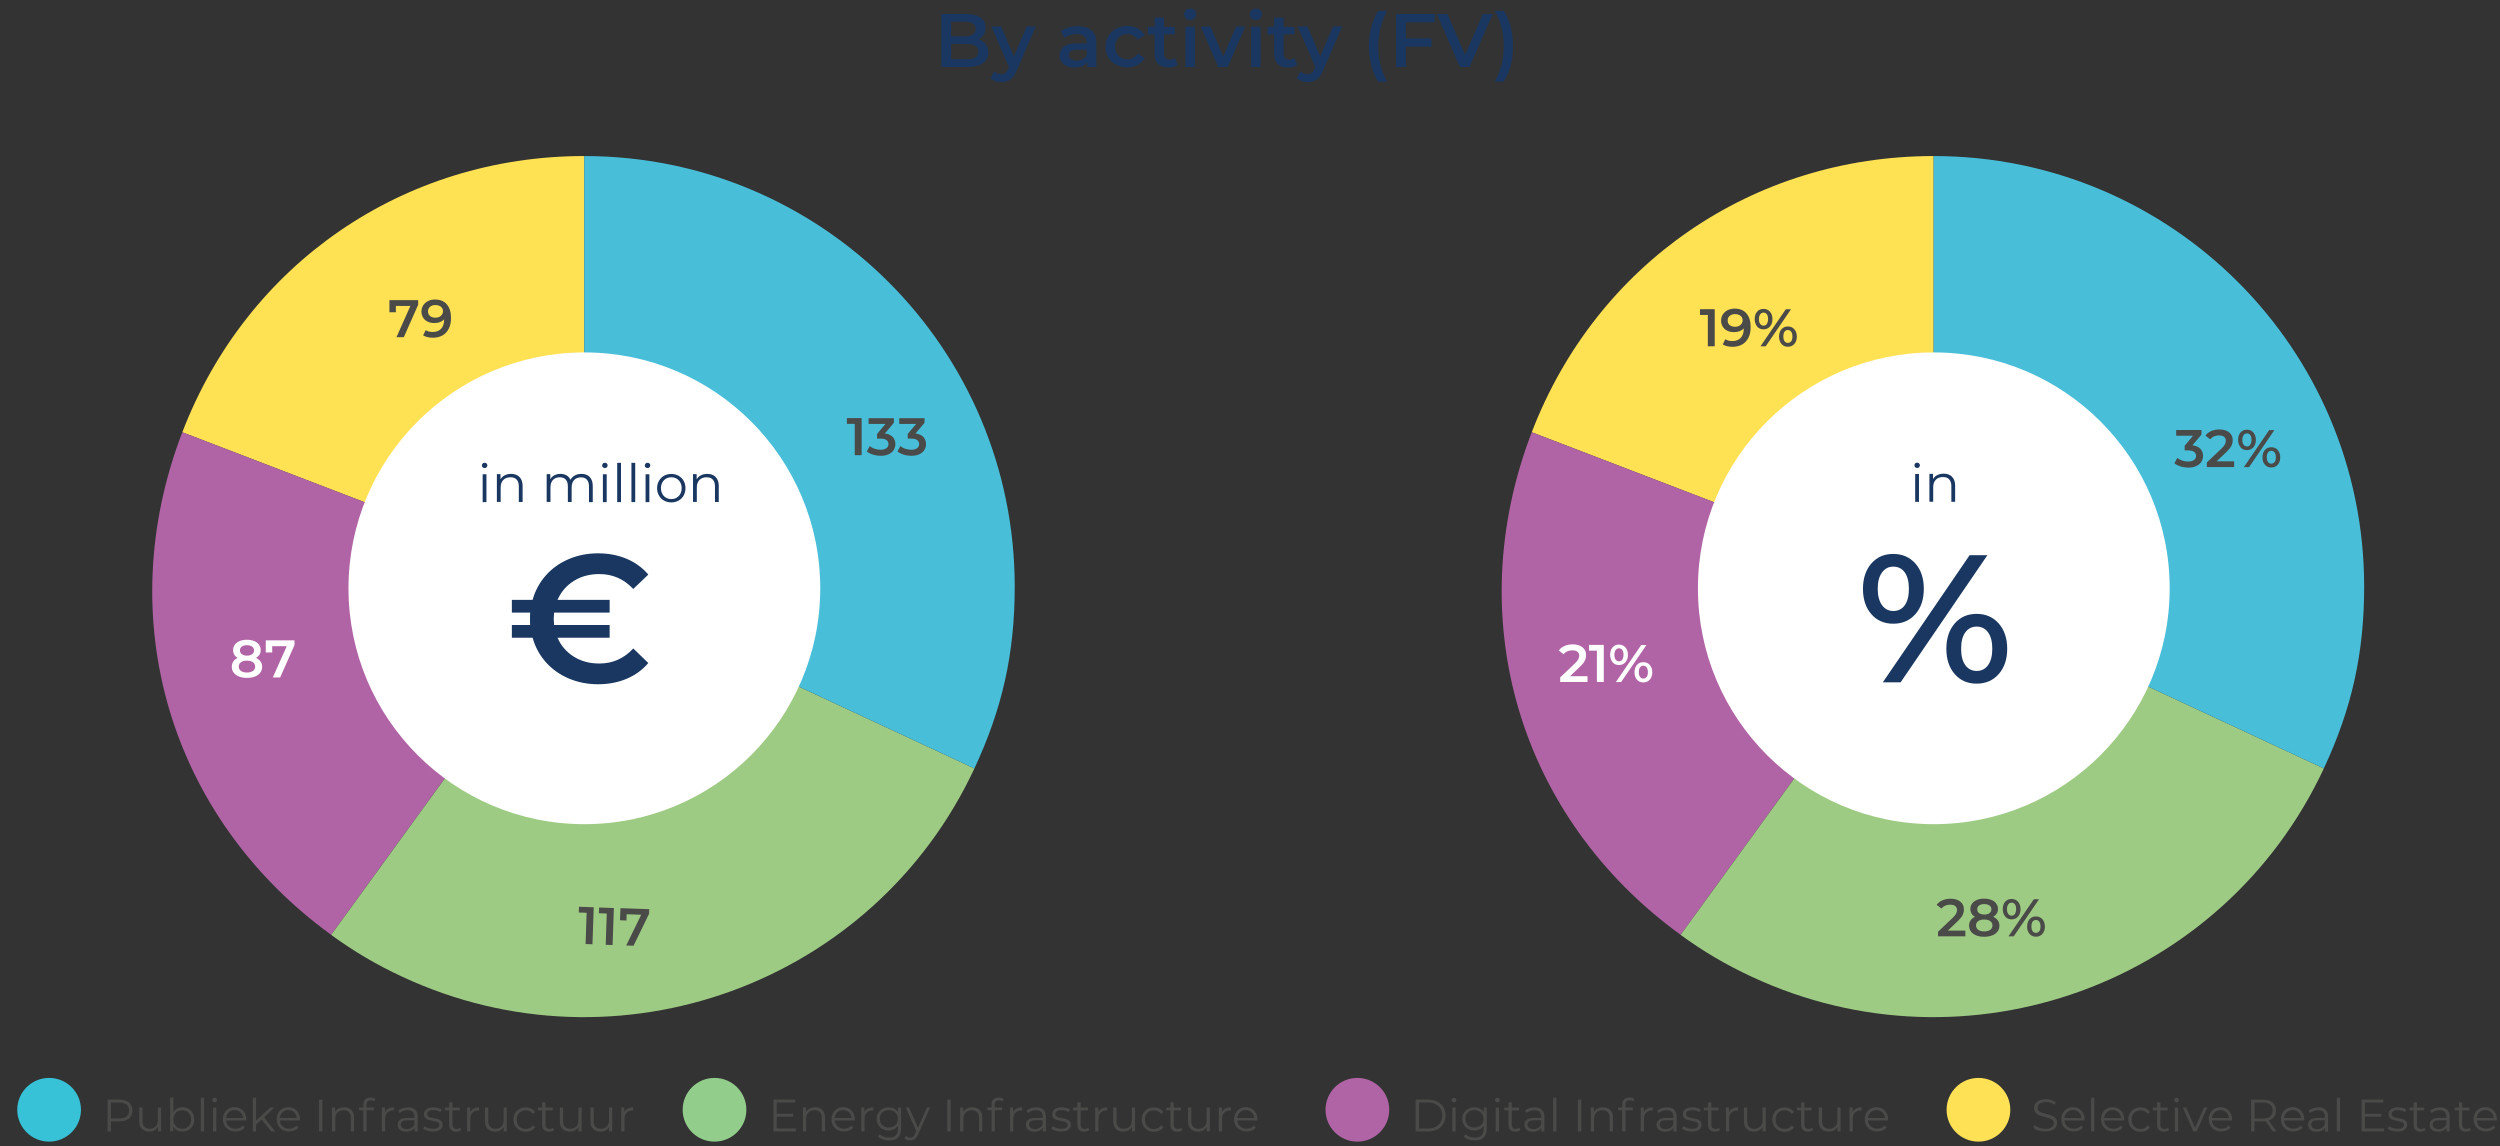 <?xml version="1.0" encoding="UTF-8"?> <svg xmlns="http://www.w3.org/2000/svg" xmlns:xlink="http://www.w3.org/1999/xlink" id="Laag_1" data-name="Laag 1" viewBox="0 0 330.36 151.48"><rect x="0" y="0" width="330.36" height="151.48" fill="#333333" stroke="none"/><defs><style> .cls-1 { fill: none; } .cls-2 { fill: #fff; } .cls-3, .cls-4 { fill: #ffe154; } .cls-5 { fill: #ffe155; } .cls-6, .cls-7 { fill: #9ecb84; } .cls-8 { fill: #92cd8b; } .cls-9, .cls-10 { fill: #b164a5; } .cls-11 { fill: #193760; } .cls-12 { fill: #4a4a49; } .cls-13 { fill: #37c2d8; } .cls-14, .cls-15 { fill: #49bed8; } .cls-16 { clip-path: url(#clippath-1); } .cls-17 { clip-path: url(#clippath-3); } .cls-15, .cls-10, .cls-7, .cls-4 { fill-rule: evenodd; } </style><clipPath id="clippath-1"><rect class="cls-1" x="14.18" y="14.04" width="124.73" height="127.56"></rect></clipPath><clipPath id="clippath-3"><rect class="cls-1" x="195.55" y="14.04" width="120.66" height="127.56"></rect></clipPath></defs><g class="cls-16"><path class="cls-4" d="M77.2,77.51L24.09,57.12c8.56-22.29,29.23-36.5,53.11-36.5v56.89Z"></path><path class="cls-10" d="M77.2,77.51l-33.44,46.02c-21.35-15.51-29.13-41.77-19.67-66.41l53.11,20.39Z"></path><path class="cls-7" d="M77.2,77.51l51.56,24.04c-13.28,28.47-47.12,40.79-75.6,27.52-3.42-1.59-6.35-3.32-9.4-5.53l33.44-46.02Z"></path><path class="cls-15" d="M77.2,77.51V20.62c31.42,0,56.89,25.47,56.89,56.89,0,8.8-1.61,16.07-5.33,24.04l-51.56-24.04Z"></path><path class="cls-2" d="M108.39,77.74c0,17.22-13.96,31.17-31.17,31.17s-31.17-13.96-31.17-31.17,13.96-31.17,31.17-31.17,31.17,13.96,31.17,31.17"></path></g><g class="cls-17"><path class="cls-3" d="M98.53,77.51l-53.11-20.39c8.54-22.26,29.26-36.5,53.11-36.5v56.89Z"></path><path class="cls-9" d="M98.53,77.51l-33.44,46.02c-21.25-15.44-29.08-41.89-19.67-66.41l53.11,20.39Z"></path><path class="cls-6" d="M98.53,77.51l51.56,24.04c-13.28,28.47-47.12,40.79-75.6,27.52-3.56-1.66-6.22-3.23-9.4-5.53l33.44-46.02Z"></path><path class="cls-14" d="M98.53,77.51V20.62c31.42,0,56.89,25.47,56.89,56.89,0,8.73-1.64,16.13-5.33,24.04l-51.56-24.04Z"></path><path class="cls-2" d="M129.72,77.74c0,17.22-13.96,31.17-31.17,31.17s-31.17-13.96-31.17-31.17,13.96-31.17,31.17-31.17,31.17,13.96,31.17,31.17"></path><path class="cls-4" d="M255.52,77.51l-53.11-20.39c8.56-22.29,29.23-36.5,53.11-36.5v56.89Z"></path><path class="cls-10" d="M255.52,77.51l-33.44,46.02c-21.35-15.51-29.13-41.77-19.67-66.41l53.11,20.39Z"></path><path class="cls-7" d="M255.52,77.51l51.56,24.04c-13.28,28.47-47.12,40.79-75.6,27.52-3.42-1.59-6.35-3.32-9.4-5.53l33.44-46.02Z"></path><path class="cls-15" d="M255.52,77.51V20.62c31.42,0,56.89,25.47,56.89,56.89,0,8.8-1.61,16.07-5.33,24.04l-51.56-24.04Z"></path><path class="cls-2" d="M286.71,77.74c0,17.22-13.96,31.17-31.17,31.17s-31.17-13.96-31.17-31.17,13.96-31.17,31.17-31.17,31.17,13.96,31.17,31.17"></path></g><path class="cls-11" d="M247.28,81.15c-.74-.85-1.1-1.96-1.1-3.34s.37-2.49,1.1-3.34c.74-.85,1.7-1.27,2.9-1.27s2.17,.42,2.92,1.26,1.12,1.96,1.12,3.35-.37,2.51-1.12,3.35c-.74,.84-1.72,1.26-2.92,1.26s-2.17-.42-2.9-1.27Zm4.43-1.18c.36-.51,.54-1.23,.54-2.16s-.18-1.65-.54-2.16c-.36-.51-.87-.77-1.52-.77s-1.12,.26-1.5,.78-.56,1.24-.56,2.15,.19,1.63,.56,2.15,.88,.78,1.5,.78c.66,0,1.16-.26,1.52-.77Zm8.56-6.6h2.35l-11.47,16.8h-2.35l11.47-16.8Zm-1.97,15.7c-.74-.85-1.1-1.96-1.1-3.34s.37-2.49,1.1-3.34c.74-.85,1.7-1.27,2.9-1.27s2.17,.42,2.92,1.27c.74,.85,1.12,1.96,1.12,3.34s-.37,2.49-1.12,3.34c-.74,.85-1.72,1.27-2.92,1.27s-2.17-.42-2.9-1.27Zm4.42-1.19c.37-.52,.55-1.24,.55-2.15s-.18-1.63-.55-2.15-.87-.78-1.51-.78-1.14,.26-1.51,.77c-.37,.51-.55,1.23-.55,2.16s.18,1.65,.55,2.16,.87,.77,1.51,.77,1.14-.26,1.51-.78Z"></path><path class="cls-11" d="M83.68,85.69l1.99,1.92c-.77,.91-1.72,1.61-2.87,2.09-1.14,.48-2.4,.72-3.78,.72s-2.68-.26-3.88-.77c-1.19-.51-2.2-1.23-3.02-2.16-.82-.93-1.4-2-1.74-3.22h-2.74v-1.68h2.42c-.02-.18-.02-.45-.02-.82s0-.64,.02-.82h-2.42v-1.68h2.74c.34-1.22,.92-2.29,1.74-3.22s1.83-1.65,3.02-2.16c1.19-.51,2.48-.77,3.88-.77s2.64,.24,3.78,.72c1.14,.48,2.1,1.18,2.87,2.09l-1.99,1.9c-1.22-1.31-2.71-1.97-4.49-1.97-1.28,0-2.4,.3-3.37,.91-.97,.61-1.68,1.44-2.15,2.5h6.89v1.68h-7.34c-.03,.35-.05,.62-.05,.82s.02,.46,.05,.82h7.34v1.68h-6.89c.46,1.06,1.18,1.89,2.15,2.5,.97,.61,2.09,.91,3.37,.91,1.78,0,3.27-.66,4.49-1.99Z"></path><path class="cls-13" d="M6.49,150.86c2.32,0,4.21-1.88,4.21-4.21s-1.88-4.21-4.21-4.21-4.21,1.88-4.21,4.21,1.88,4.21,4.21,4.21"></path><path class="cls-8" d="M94.42,150.86c2.32,0,4.21-1.88,4.21-4.21s-1.88-4.21-4.21-4.21-4.21,1.88-4.21,4.21,1.88,4.21,4.21,4.21"></path><path class="cls-9" d="M179.37,150.86c2.32,0,4.21-1.88,4.21-4.21s-1.88-4.21-4.21-4.21-4.21,1.88-4.21,4.21,1.88,4.21,4.21,4.21"></path><path class="cls-5" d="M261.44,150.86c2.32,0,4.21-1.88,4.21-4.21s-1.88-4.21-4.21-4.21-4.21,1.88-4.21,4.21,1.88,4.21,4.21,4.21"></path><g><path class="cls-12" d="M113.86,55.25v4.9h-.91v-4.14h-1.04v-.76h1.95Z"></path><path class="cls-12" d="M117.96,57.74c.24,.25,.36,.57,.36,.94,0,.29-.07,.54-.22,.78s-.36,.42-.65,.56c-.29,.14-.65,.21-1.07,.21-.35,0-.69-.05-1.01-.15-.32-.1-.6-.24-.83-.42l.39-.71c.18,.15,.39,.27,.65,.35,.25,.09,.52,.13,.79,.13,.32,0,.58-.07,.76-.2,.18-.13,.28-.31,.28-.54s-.09-.41-.26-.54c-.17-.13-.44-.19-.8-.19h-.45v-.62l1.11-1.32h-2.23v-.76h3.34v.61l-1.19,1.41c.45,.06,.8,.21,1.04,.46Z"></path><path class="cls-12" d="M122.01,57.74c.24,.25,.36,.57,.36,.94,0,.29-.07,.54-.22,.78s-.36,.42-.65,.56c-.29,.14-.65,.21-1.07,.21-.35,0-.69-.05-1.01-.15-.32-.1-.6-.24-.83-.42l.39-.71c.18,.15,.39,.27,.65,.35,.25,.09,.52,.13,.79,.13,.32,0,.58-.07,.76-.2,.19-.13,.28-.31,.28-.54s-.09-.41-.26-.54-.44-.19-.8-.19h-.45v-.62l1.11-1.32h-2.23v-.76h3.34v.61l-1.19,1.41c.45,.06,.8,.21,1.04,.46Z"></path></g><g><path class="cls-12" d="M78.46,119.88l-.17,4.9-.91-.03,.14-4.13-1.04-.04,.03-.76,1.94,.07Z"></path><path class="cls-12" d="M81.12,119.98l-.17,4.9-.91-.03,.14-4.13-1.04-.04,.03-.76,1.94,.07Z"></path><path class="cls-12" d="M85.79,120.14l-.02,.61-2.05,4.22-.97-.03,1.98-4.06-1.92-.07-.03,.83-.85-.03,.06-1.6,3.81,.13Z"></path></g><g><path class="cls-2" d="M34.43,87.41c.14,.2,.21,.43,.21,.7,0,.3-.08,.56-.25,.78s-.4,.4-.7,.51c-.3,.12-.66,.18-1.06,.18s-.75-.06-1.05-.18-.53-.29-.7-.51-.25-.49-.25-.78c0-.27,.07-.5,.2-.7s.33-.36,.58-.47c-.2-.11-.35-.25-.45-.42-.1-.17-.16-.38-.16-.61,0-.28,.08-.52,.23-.72,.15-.21,.37-.36,.64-.48,.28-.11,.59-.17,.95-.17s.68,.06,.96,.17c.28,.11,.49,.27,.64,.48,.15,.21,.23,.45,.23,.72,0,.23-.05,.43-.16,.6s-.26,.31-.46,.43c.26,.12,.45,.27,.59,.47Zm-1,1.25c.2-.14,.29-.33,.29-.58s-.1-.43-.29-.57c-.2-.14-.46-.21-.8-.21s-.6,.07-.79,.21c-.19,.14-.29,.33-.29,.57s.1,.44,.29,.58,.46,.21,.79,.21,.6-.07,.8-.21Zm-1.47-3.22c-.17,.12-.25,.29-.25,.51s.08,.38,.25,.5c.17,.12,.39,.19,.67,.19s.52-.06,.69-.19,.25-.29,.25-.5-.09-.39-.26-.51c-.17-.12-.4-.18-.68-.18s-.51,.06-.67,.18Z"></path><path class="cls-2" d="M38.92,84.62v.61l-1.9,4.29h-.97l1.84-4.13h-1.92v.83h-.85v-1.6h3.81Z"></path></g><g><path class="cls-12" d="M55.26,39.66v.61l-1.9,4.29h-.97l1.84-4.13h-1.92v.83h-.85v-1.6h3.81Z"></path><path class="cls-12" d="M59.04,40.22c.37,.42,.56,1.02,.56,1.81,0,.55-.1,1.02-.3,1.41-.2,.39-.48,.69-.84,.89-.36,.2-.78,.3-1.26,.3-.25,0-.49-.03-.71-.08-.22-.05-.41-.13-.58-.23l.34-.69c.24,.16,.55,.24,.93,.24,.47,0,.84-.14,1.11-.43s.4-.71,.4-1.25h0c-.14,.16-.33,.29-.55,.37-.22,.09-.48,.13-.76,.13-.32,0-.61-.06-.87-.19-.26-.12-.46-.3-.6-.53-.14-.23-.22-.49-.22-.79,0-.32,.08-.6,.24-.84,.16-.24,.37-.43,.64-.56,.27-.13,.57-.2,.91-.2,.67,0,1.19,.21,1.56,.63Zm-.78,1.51c.18-.16,.28-.36,.28-.6s-.09-.44-.27-.59-.43-.23-.75-.23c-.29,0-.52,.08-.69,.23-.18,.15-.27,.35-.27,.61s.09,.46,.27,.61c.18,.15,.42,.22,.71,.22s.53-.08,.72-.24Z"></path></g><g><path class="cls-12" d="M290.76,59.3c.24,.25,.36,.57,.36,.94,0,.29-.07,.54-.22,.78s-.36,.42-.66,.56c-.29,.14-.65,.21-1.07,.21-.35,0-.69-.05-1.01-.15-.33-.1-.6-.24-.83-.42l.39-.71c.18,.15,.39,.27,.65,.35,.25,.09,.52,.13,.79,.13,.32,0,.58-.07,.76-.2,.18-.13,.28-.31,.28-.54s-.09-.41-.26-.54-.44-.19-.8-.19h-.45v-.62l1.11-1.32h-2.23v-.76h3.34v.61l-1.19,1.41c.45,.06,.8,.21,1.04,.46Z"></path><path class="cls-12" d="M295.23,60.95v.77h-3.61v-.61l1.95-1.85c.22-.21,.37-.39,.44-.55s.12-.31,.12-.47c0-.23-.08-.4-.23-.52-.15-.12-.38-.18-.68-.18-.5,0-.88,.17-1.15,.51l-.64-.49c.19-.26,.45-.46,.77-.6,.32-.14,.69-.21,1.09-.21,.53,0,.96,.13,1.27,.38,.32,.25,.48,.59,.48,1.03,0,.27-.06,.52-.17,.75s-.33,.5-.64,.8l-1.31,1.25h2.31Z"></path><path class="cls-12" d="M296.07,59.09c-.21-.25-.32-.57-.32-.97s.11-.73,.32-.97c.21-.25,.5-.37,.85-.37s.63,.12,.85,.37c.22,.25,.33,.57,.33,.98s-.11,.73-.33,.98c-.22,.25-.5,.37-.85,.37s-.63-.12-.85-.37Zm1.29-.34c.1-.15,.16-.36,.16-.63s-.05-.48-.16-.63c-.11-.15-.25-.22-.44-.22s-.33,.08-.44,.23c-.11,.15-.17,.36-.17,.63s.05,.48,.17,.63c.11,.15,.25,.23,.44,.23s.34-.07,.44-.22Zm2.5-1.92h.69l-3.35,4.9h-.69l3.35-4.9Zm-.57,4.58c-.21-.25-.32-.57-.32-.97s.11-.73,.32-.97c.21-.25,.5-.37,.85-.37s.63,.12,.85,.37c.22,.25,.33,.57,.33,.97s-.11,.73-.33,.97c-.22,.25-.5,.37-.85,.37s-.63-.12-.85-.37Zm1.29-.35c.11-.15,.16-.36,.16-.63s-.05-.48-.16-.63c-.11-.15-.25-.23-.44-.23s-.33,.07-.44,.22-.16,.36-.16,.63,.05,.48,.16,.63,.25,.22,.44,.22,.33-.08,.44-.23Z"></path></g><g><path class="cls-12" d="M259.71,122.96v.77h-3.61v-.61l1.95-1.85c.22-.21,.37-.39,.44-.55,.08-.16,.12-.31,.12-.46,0-.23-.08-.4-.23-.53-.15-.12-.38-.18-.68-.18-.5,0-.88,.17-1.15,.51l-.64-.49c.19-.26,.45-.46,.77-.6,.32-.14,.69-.21,1.09-.21,.53,0,.96,.13,1.27,.38s.48,.59,.48,1.03c0,.27-.06,.52-.17,.75-.11,.23-.33,.5-.64,.8l-1.31,1.25h2.31Z"></path><path class="cls-12" d="M264,121.62c.14,.2,.21,.43,.21,.7,0,.3-.08,.56-.25,.78-.17,.22-.4,.4-.7,.51s-.66,.18-1.06,.18-.75-.06-1.05-.18-.53-.29-.7-.51c-.16-.22-.25-.49-.25-.78,0-.27,.07-.5,.2-.7,.13-.2,.33-.36,.58-.47-.2-.11-.35-.25-.45-.42-.1-.18-.16-.38-.16-.61,0-.27,.08-.51,.23-.72,.15-.21,.37-.36,.64-.48,.28-.11,.59-.17,.95-.17s.68,.06,.96,.17c.28,.11,.49,.27,.64,.48,.15,.21,.23,.45,.23,.72,0,.23-.05,.43-.16,.6s-.26,.31-.46,.43c.26,.12,.45,.27,.59,.47Zm-1,1.25c.2-.14,.29-.33,.29-.58s-.1-.43-.29-.57c-.2-.14-.46-.21-.8-.21s-.6,.07-.79,.21c-.19,.14-.29,.33-.29,.57s.1,.44,.29,.58c.19,.14,.46,.21,.79,.21s.6-.07,.8-.21Zm-1.47-3.22c-.17,.12-.25,.29-.25,.51s.08,.38,.25,.5c.17,.12,.39,.19,.68,.19s.52-.06,.69-.19,.25-.29,.25-.5-.08-.39-.26-.51c-.17-.12-.4-.18-.68-.18s-.51,.06-.68,.18Z"></path><path class="cls-12" d="M264.97,121.1c-.21-.25-.32-.57-.32-.97s.11-.73,.32-.97,.5-.37,.85-.37,.63,.12,.85,.37c.22,.24,.33,.57,.33,.98s-.11,.73-.33,.98c-.22,.25-.5,.37-.85,.37s-.63-.12-.85-.37Zm1.29-.34c.1-.15,.16-.36,.16-.63s-.05-.48-.16-.63c-.11-.15-.25-.22-.44-.22s-.33,.08-.44,.23c-.11,.15-.17,.36-.17,.63s.05,.48,.17,.63c.11,.15,.25,.23,.44,.23s.34-.07,.44-.22Zm2.5-1.93h.69l-3.35,4.9h-.69l3.35-4.9Zm-.57,4.58c-.21-.25-.32-.57-.32-.97s.11-.73,.32-.97c.21-.25,.5-.37,.85-.37s.63,.12,.85,.37c.22,.25,.33,.57,.33,.97s-.11,.73-.33,.97c-.22,.25-.5,.37-.85,.37s-.63-.12-.85-.37Zm1.29-.35c.11-.15,.16-.36,.16-.63s-.05-.47-.16-.63c-.11-.15-.25-.23-.44-.23s-.33,.08-.44,.22-.16,.36-.16,.63,.05,.48,.16,.63,.25,.22,.44,.22,.33-.08,.44-.23Z"></path></g><g><path class="cls-2" d="M209.78,89.35v.77h-3.61v-.61l1.95-1.85c.22-.21,.37-.39,.44-.55s.12-.31,.12-.47c0-.23-.08-.4-.23-.52-.15-.12-.38-.18-.68-.18-.5,0-.88,.17-1.15,.51l-.64-.49c.19-.26,.45-.46,.77-.6,.32-.14,.69-.21,1.09-.21,.53,0,.96,.13,1.27,.38,.32,.25,.48,.59,.48,1.03,0,.27-.06,.52-.17,.75s-.33,.5-.64,.8l-1.31,1.25h2.31Z"></path><path class="cls-2" d="M211.93,85.22v4.9h-.91v-4.14h-1.04v-.76h1.95Z"></path><path class="cls-2" d="M213.09,87.49c-.21-.25-.32-.57-.32-.97s.11-.73,.32-.97c.21-.25,.5-.37,.85-.37s.63,.12,.85,.37c.22,.25,.33,.57,.33,.98s-.11,.73-.33,.98c-.22,.25-.5,.37-.85,.37s-.63-.12-.85-.37Zm1.29-.34c.1-.15,.16-.36,.16-.63s-.05-.48-.16-.63c-.11-.15-.25-.22-.44-.22s-.33,.08-.44,.23c-.11,.15-.17,.36-.17,.63s.05,.48,.17,.63c.11,.15,.25,.23,.44,.23s.34-.07,.44-.22Zm2.5-1.92h.69l-3.35,4.9h-.69l3.35-4.9Zm-.57,4.58c-.21-.25-.32-.57-.32-.97s.11-.73,.32-.97c.21-.25,.5-.37,.85-.37s.63,.12,.85,.37c.22,.25,.33,.57,.33,.97s-.11,.73-.33,.97c-.22,.25-.5,.37-.85,.37s-.63-.12-.85-.37Zm1.29-.35c.11-.15,.16-.36,.16-.63s-.05-.48-.16-.63c-.11-.15-.25-.23-.44-.23s-.33,.07-.44,.22-.16,.36-.16,.63,.05,.48,.16,.63,.25,.22,.44,.22,.33-.08,.44-.23Z"></path></g><g><path class="cls-12" d="M226.59,40.86v4.9h-.91v-4.14h-1.04v-.76h1.95Z"></path><path class="cls-12" d="M230.78,41.42c.37,.42,.56,1.02,.56,1.81,0,.55-.1,1.02-.3,1.41-.2,.39-.48,.69-.84,.89-.36,.2-.78,.3-1.26,.3-.25,0-.49-.03-.71-.08-.22-.05-.41-.13-.58-.23l.34-.69c.24,.16,.55,.24,.93,.24,.47,0,.84-.14,1.11-.43,.27-.29,.4-.71,.4-1.25h0c-.14,.16-.33,.29-.55,.37-.22,.09-.48,.13-.76,.13-.32,0-.61-.06-.87-.19-.26-.12-.46-.3-.6-.53s-.22-.49-.22-.79c0-.32,.08-.6,.24-.84,.16-.24,.37-.43,.64-.56s.57-.2,.91-.2c.67,0,1.19,.21,1.56,.63Zm-.78,1.51c.18-.16,.28-.36,.28-.6s-.09-.44-.27-.59-.43-.23-.75-.23c-.28,0-.52,.08-.69,.23-.18,.15-.27,.35-.27,.61s.09,.46,.27,.61c.18,.15,.42,.22,.71,.22s.53-.08,.72-.24Z"></path><path class="cls-12" d="M232.19,43.13c-.21-.25-.32-.57-.32-.97s.11-.73,.32-.97c.21-.25,.5-.37,.85-.37s.63,.12,.85,.37c.22,.25,.33,.57,.33,.98s-.11,.73-.33,.98c-.22,.25-.5,.37-.85,.37s-.63-.12-.85-.37Zm1.29-.34c.1-.15,.16-.36,.16-.63s-.05-.48-.16-.63c-.11-.15-.25-.22-.44-.22s-.33,.08-.44,.23c-.11,.15-.17,.36-.17,.63s.05,.48,.17,.63c.11,.15,.25,.23,.44,.23s.34-.07,.44-.22Zm2.5-1.92h.69l-3.35,4.9h-.69l3.35-4.9Zm-.57,4.58c-.21-.25-.32-.57-.32-.97s.11-.73,.32-.97c.21-.25,.5-.37,.85-.37s.63,.12,.85,.37c.22,.25,.33,.57,.33,.97s-.11,.73-.33,.97c-.22,.25-.5,.37-.85,.37s-.63-.12-.85-.37Zm1.29-.35c.11-.15,.16-.36,.16-.63s-.05-.48-.16-.63c-.11-.15-.25-.23-.44-.23s-.33,.07-.44,.22-.16,.36-.16,.63,.05,.48,.16,.63,.25,.22,.44,.22,.33-.08,.44-.23Z"></path></g><g><path class="cls-11" d="M253.08,61.73c-.07-.07-.1-.15-.1-.25s.04-.17,.1-.24c.07-.07,.16-.1,.26-.1s.19,.03,.26,.1c.07,.07,.1,.15,.1,.24,0,.1-.03,.19-.1,.26-.07,.07-.16,.1-.26,.1s-.19-.04-.26-.1Zm0,.91h.5v3.68h-.5v-3.68Z"></path><path class="cls-11" d="M257.95,63.01c.27,.27,.41,.66,.41,1.17v2.13h-.5v-2.09c0-.38-.1-.67-.29-.88s-.46-.3-.82-.3c-.4,0-.71,.12-.94,.35-.23,.24-.35,.56-.35,.98v1.93h-.5v-3.68h.48v.68c.14-.22,.32-.4,.56-.52s.52-.19,.84-.19c.46,0,.83,.13,1.1,.4Z"></path></g><g><path class="cls-11" d="M130.26,5.85c.23,.3,.34,.67,.34,1.1,0,.61-.23,1.07-.7,1.4s-1.15,.5-2.04,.5h-3.48V1.85h3.28c.83,0,1.46,.16,1.91,.48,.45,.32,.67,.77,.67,1.33,0,.35-.08,.65-.24,.92-.16,.27-.38,.47-.66,.62,.39,.13,.69,.34,.92,.64Zm-4.58-2.98v1.93h1.84c.45,0,.8-.08,1.04-.25s.37-.4,.37-.71-.12-.56-.37-.73c-.24-.16-.59-.25-1.04-.25h-1.84Zm3.61,3.95c0-.67-.5-1.01-1.51-1.01h-2.1v2.02h2.1c1.01,0,1.51-.34,1.51-1.01Z"></path><path class="cls-11" d="M136.87,3.51l-2.5,5.77c-.23,.58-.52,.99-.85,1.22-.33,.24-.74,.35-1.21,.35-.27,0-.53-.04-.79-.13-.26-.09-.47-.21-.64-.36l.5-.92c.12,.11,.26,.2,.42,.27,.16,.07,.33,.1,.5,.1,.22,0,.4-.06,.54-.17s.28-.3,.4-.57l.09-.21-2.33-5.36h1.3l1.68,3.95,1.69-3.95h1.2Z"></path><path class="cls-11" d="M144.25,4.02c.42,.38,.62,.94,.62,1.71v3.13h-1.18v-.65c-.15,.23-.37,.41-.66,.53-.28,.12-.62,.19-1.03,.19s-.75-.07-1.05-.2c-.3-.14-.53-.33-.7-.57-.16-.24-.24-.52-.24-.82,0-.48,.18-.87,.53-1.16,.36-.29,.92-.44,1.69-.44h1.38v-.08c0-.37-.11-.66-.33-.86-.22-.2-.55-.3-1-.3-.3,0-.59,.05-.88,.14-.29,.09-.54,.22-.74,.39l-.49-.91c.28-.21,.62-.38,1.01-.49,.39-.11,.81-.17,1.25-.17,.79,0,1.39,.19,1.8,.56Zm-1.14,3.78c.24-.14,.42-.35,.51-.61v-.62h-1.29c-.72,0-1.08,.24-1.08,.71,0,.23,.09,.41,.27,.54,.18,.13,.43,.2,.75,.2s.59-.07,.83-.22Z"></path><path class="cls-11" d="M147.49,8.57c-.44-.23-.78-.56-1.03-.98-.25-.42-.37-.89-.37-1.42s.12-1,.37-1.41c.25-.41,.59-.74,1.03-.97,.44-.23,.93-.35,1.49-.35,.53,0,.99,.11,1.39,.32,.4,.21,.69,.52,.89,.92l-.96,.56c-.15-.25-.34-.43-.58-.55-.23-.12-.48-.19-.75-.19-.47,0-.85,.15-1.16,.46-.31,.3-.46,.71-.46,1.21s.15,.91,.46,1.21c.3,.3,.69,.46,1.17,.46,.27,0,.53-.06,.75-.19,.23-.12,.42-.31,.58-.56l.96,.56c-.21,.4-.51,.71-.91,.93-.4,.22-.85,.32-1.38,.32-.55,0-1.05-.12-1.49-.35Z"></path><path class="cls-11" d="M155.62,8.56c-.15,.12-.33,.21-.54,.27s-.43,.09-.67,.09c-.59,0-1.04-.15-1.36-.46-.32-.31-.48-.75-.48-1.34v-2.57h-.88v-1h.88v-1.22h1.25v1.22h1.43v1h-1.43v2.54c0,.26,.06,.46,.19,.59,.13,.14,.31,.21,.55,.21,.28,0,.51-.07,.7-.22l.35,.89Z"></path><path class="cls-11" d="M156.71,2.42c-.15-.14-.23-.32-.23-.54s.08-.39,.23-.53,.34-.22,.57-.22,.42,.07,.57,.21c.15,.14,.23,.31,.23,.52,0,.22-.08,.4-.22,.56-.15,.15-.34,.22-.58,.22s-.42-.07-.57-.21Zm-.06,1.1h1.25v5.34h-1.25V3.51Z"></path><path class="cls-11" d="M164.54,3.51l-2.29,5.34h-1.29l-2.29-5.34h1.3l1.66,3.96,1.71-3.96h1.2Z"></path><path class="cls-11" d="M165.38,2.42c-.15-.14-.23-.32-.23-.54s.08-.39,.23-.53,.34-.22,.57-.22,.42,.07,.57,.21c.15,.14,.23,.31,.23,.52,0,.22-.08,.4-.22,.56-.15,.15-.34,.22-.58,.22s-.42-.07-.57-.21Zm-.06,1.1h1.25v5.34h-1.25V3.51Z"></path><path class="cls-11" d="M171.42,8.56c-.15,.12-.33,.21-.54,.27s-.43,.09-.67,.09c-.59,0-1.04-.15-1.36-.46-.32-.31-.48-.75-.48-1.34v-2.57h-.88v-1h.88v-1.22h1.25v1.22h1.43v1h-1.43v2.54c0,.26,.06,.46,.19,.59,.13,.14,.31,.21,.55,.21,.28,0,.51-.07,.7-.22l.35,.89Z"></path><path class="cls-11" d="M177.35,3.51l-2.5,5.77c-.23,.58-.52,.99-.85,1.22-.33,.24-.74,.35-1.21,.35-.27,0-.53-.04-.79-.13-.26-.09-.47-.21-.64-.36l.5-.92c.12,.11,.26,.2,.42,.27,.16,.07,.33,.1,.5,.1,.22,0,.4-.06,.54-.17s.28-.3,.4-.57l.09-.21-2.33-5.36h1.3l1.68,3.95,1.69-3.95h1.2Z"></path><path class="cls-11" d="M181.22,8.68c-.21-.8-.32-1.66-.32-2.57s.11-1.77,.32-2.57,.51-1.5,.9-2.1h1.19c-.41,.72-.71,1.46-.89,2.23-.19,.76-.29,1.58-.29,2.45s.09,1.69,.29,2.46c.19,.76,.49,1.51,.89,2.23h-1.19c-.39-.61-.69-1.31-.9-2.11Z"></path><path class="cls-11" d="M185.78,2.94v2.13h3.38v1.1h-3.38v2.68h-1.3V1.85h5.11v1.09h-3.81Z"></path><path class="cls-11" d="M197.25,1.85l-3.05,7h-1.28l-3.06-7h1.41l2.33,5.4,2.35-5.4h1.3Z"></path><path class="cls-11" d="M197.52,10.79c.41-.72,.71-1.46,.9-2.23s.29-1.58,.29-2.45-.1-1.68-.29-2.45-.49-1.51-.9-2.23h1.19c.39,.59,.7,1.29,.91,2.09,.21,.8,.31,1.67,.31,2.58s-.1,1.78-.31,2.58-.51,1.5-.91,2.1h-1.19Z"></path></g><g><path class="cls-12" d="M17.05,145.69c.3,.26,.46,.61,.46,1.06s-.15,.8-.46,1.05c-.3,.25-.72,.38-1.26,.38h-1.13v1.33h-.44v-4.2h1.57c.54,0,.96,.13,1.26,.38Zm-.32,1.83c.22-.18,.33-.44,.33-.77s-.11-.6-.33-.78c-.22-.18-.54-.27-.95-.27h-1.12v2.1h1.12c.42,0,.73-.09,.95-.27Z"></path><path class="cls-12" d="M21.28,146.35v3.16h-.41v-.58c-.11,.19-.27,.34-.46,.45-.2,.11-.42,.16-.67,.16-.41,0-.74-.12-.98-.35-.24-.23-.36-.57-.36-1.01v-1.83h.43v1.79c0,.33,.08,.58,.25,.76s.4,.26,.7,.26c.33,0,.59-.1,.79-.3,.19-.2,.29-.48,.29-.84v-1.66h.43Z"></path><path class="cls-12" d="M24.91,146.53c.24,.13,.43,.32,.56,.57s.2,.52,.2,.83-.07,.59-.2,.83-.32,.43-.56,.57c-.24,.14-.51,.2-.8,.2-.26,0-.5-.06-.71-.17-.21-.11-.38-.27-.51-.49v.62h-.41v-4.45h.43v1.9c.13-.2,.3-.36,.51-.47,.21-.11,.44-.16,.69-.16,.3,0,.56,.07,.8,.2Zm-.23,2.48c.18-.1,.32-.25,.42-.43,.1-.19,.15-.4,.15-.64s-.05-.45-.15-.64c-.1-.19-.24-.33-.42-.44-.18-.1-.38-.15-.6-.15s-.43,.05-.6,.15c-.18,.1-.32,.25-.42,.44-.1,.19-.15,.4-.15,.64s.05,.45,.15,.64c.1,.19,.24,.33,.42,.43s.38,.15,.6,.15,.42-.05,.6-.15Z"></path><path class="cls-12" d="M26.54,145.06h.43v4.45h-.43v-4.45Z"></path><path class="cls-12" d="M28.15,145.58c-.06-.06-.09-.13-.09-.22s.03-.15,.09-.21c.06-.06,.13-.09,.22-.09s.16,.03,.22,.09c.06,.06,.09,.13,.09,.21,0,.09-.03,.16-.09,.22-.06,.06-.13,.09-.22,.09s-.16-.03-.22-.09Zm0,.78h.43v3.16h-.43v-3.16Z"></path><path class="cls-12" d="M32.52,148.06h-2.64c.02,.33,.15,.59,.38,.79,.23,.2,.52,.3,.86,.3,.2,0,.38-.04,.54-.11,.16-.07,.31-.17,.43-.31l.24,.28c-.14,.17-.32,.3-.53,.38s-.44,.13-.69,.13c-.32,0-.61-.07-.86-.21-.25-.14-.45-.33-.58-.57-.14-.24-.21-.52-.21-.83s.07-.58,.2-.83c.13-.24,.32-.43,.55-.57,.23-.14,.5-.2,.79-.2s.55,.07,.79,.2c.23,.14,.41,.32,.55,.57,.13,.24,.2,.52,.2,.83v.13Zm-2.29-1.08c-.21,.19-.32,.45-.35,.76h2.24c-.03-.31-.15-.57-.35-.76-.21-.19-.46-.29-.77-.29s-.56,.1-.77,.29Z"></path><path class="cls-12" d="M34.57,147.93l-.74,.68v.9h-.43v-4.45h.43v3.02l1.88-1.72h.53l-1.35,1.29,1.48,1.87h-.52l-1.27-1.58Z"></path><path class="cls-12" d="M39.62,148.06h-2.64c.02,.33,.15,.59,.38,.79,.23,.2,.52,.3,.86,.3,.2,0,.38-.04,.54-.11,.16-.07,.31-.17,.43-.31l.24,.28c-.14,.17-.32,.3-.53,.38s-.44,.13-.69,.13c-.32,0-.61-.07-.86-.21-.25-.14-.45-.33-.58-.57-.14-.24-.21-.52-.21-.83s.07-.58,.2-.83c.13-.24,.32-.43,.55-.57,.23-.14,.5-.2,.79-.2s.55,.07,.79,.2c.23,.14,.41,.32,.55,.57,.13,.24,.2,.52,.2,.83v.13Zm-2.29-1.08c-.21,.19-.32,.45-.35,.76h2.24c-.03-.31-.15-.57-.35-.76-.21-.19-.46-.29-.77-.29s-.56,.1-.77,.29Z"></path><path class="cls-12" d="M42.16,145.31h.44v4.2h-.44v-4.2Z"></path><path class="cls-12" d="M46.44,146.68c.23,.23,.35,.57,.35,1v1.83h-.43v-1.79c0-.33-.08-.58-.25-.75s-.4-.26-.7-.26c-.34,0-.61,.1-.81,.3-.2,.2-.3,.48-.3,.84v1.66h-.43v-3.16h.41v.58c.12-.19,.28-.34,.48-.45,.21-.11,.44-.16,.72-.16,.4,0,.71,.11,.95,.34Z"></path><path class="cls-12" d="M48.57,145.54c-.09,.1-.14,.25-.14,.44v.37h.97v.36h-.96v2.8h-.43v-2.8h-.56v-.36h.56v-.39c0-.29,.08-.52,.25-.68,.17-.17,.4-.25,.71-.25,.12,0,.24,.02,.35,.05,.11,.03,.21,.08,.28,.15l-.14,.32c-.12-.1-.28-.16-.47-.16s-.32,.05-.42,.15Z"></path><path class="cls-12" d="M51.32,146.49c.2-.11,.44-.16,.73-.16v.41h-.1c-.33,0-.59,.1-.78,.3-.19,.2-.28,.49-.28,.86v1.61h-.43v-3.16h.41v.62c.1-.21,.25-.37,.45-.48Z"></path><path class="cls-12" d="M54.86,146.64c.22,.21,.33,.51,.33,.92v1.96h-.41v-.49c-.1,.16-.24,.29-.42,.38-.19,.09-.41,.14-.66,.14-.35,0-.63-.08-.84-.25s-.31-.39-.31-.67,.1-.48,.29-.65,.5-.25,.93-.25h1v-.19c0-.27-.08-.48-.23-.62-.15-.14-.37-.21-.67-.21-.2,0-.39,.03-.58,.1-.18,.07-.34,.16-.47,.27l-.19-.32c.16-.14,.35-.24,.58-.32,.22-.07,.46-.11,.71-.11,.41,0,.73,.1,.95,.31Zm-.48,2.4c.17-.11,.3-.27,.38-.48v-.52h-.99c-.54,0-.81,.19-.81,.56,0,.18,.07,.33,.21,.44,.14,.11,.34,.16,.59,.16s.45-.06,.62-.17Z"></path><path class="cls-12" d="M56.46,149.43c-.23-.07-.42-.17-.55-.28l.19-.34c.13,.1,.3,.19,.5,.25,.2,.07,.41,.1,.62,.1,.29,0,.5-.04,.64-.13,.14-.09,.21-.22,.21-.38,0-.12-.04-.21-.11-.27-.08-.07-.17-.12-.29-.15-.12-.03-.27-.07-.46-.1-.26-.05-.46-.1-.62-.15-.16-.05-.29-.13-.4-.25-.11-.12-.17-.29-.17-.5,0-.26,.11-.48,.33-.65,.22-.17,.53-.25,.92-.25,.2,0,.41,.03,.61,.08,.2,.05,.37,.12,.5,.21l-.19,.34c-.26-.18-.57-.27-.93-.27-.27,0-.48,.05-.61,.14-.14,.1-.21,.22-.21,.38,0,.12,.04,.22,.12,.29,.08,.07,.17,.12,.29,.16,.12,.03,.28,.07,.48,.1,.25,.05,.45,.1,.61,.14,.15,.05,.28,.13,.39,.25,.11,.12,.16,.28,.16,.48,0,.28-.12,.5-.34,.66-.23,.16-.55,.24-.96,.24-.26,0-.5-.04-.74-.11Z"></path><path class="cls-12" d="M60.95,149.32c-.08,.07-.18,.13-.3,.17s-.24,.06-.37,.06c-.3,0-.52-.08-.68-.24s-.24-.39-.24-.68v-1.91h-.56v-.36h.56v-.69h.43v.69h.96v.36h-.96v1.88c0,.19,.05,.33,.14,.43,.09,.1,.23,.15,.4,.15,.09,0,.17-.01,.25-.04s.15-.07,.21-.12l.15,.31Z"></path><path class="cls-12" d="M62.58,146.49c.2-.11,.44-.16,.73-.16v.41h-.1c-.33,0-.59,.1-.78,.3-.19,.2-.28,.49-.28,.86v1.61h-.43v-3.16h.41v.62c.1-.21,.25-.37,.45-.48Z"></path><path class="cls-12" d="M66.97,146.35v3.16h-.41v-.58c-.11,.19-.27,.34-.46,.45-.2,.11-.42,.16-.67,.16-.41,0-.74-.12-.98-.35-.24-.23-.36-.57-.36-1.01v-1.83h.43v1.79c0,.33,.08,.58,.25,.76s.4,.26,.7,.26c.33,0,.59-.1,.79-.3,.19-.2,.29-.48,.29-.84v-1.66h.43Z"></path><path class="cls-12" d="M68.64,149.34c-.25-.14-.44-.33-.58-.57-.14-.25-.21-.52-.21-.83s.07-.58,.21-.83c.14-.24,.33-.43,.58-.57,.25-.14,.52-.2,.84-.2,.27,0,.51,.05,.73,.16,.21,.11,.38,.26,.51,.47l-.32,.22c-.1-.16-.24-.27-.4-.35-.16-.08-.33-.12-.52-.12-.23,0-.43,.05-.62,.15-.18,.1-.32,.25-.43,.44-.1,.19-.15,.4-.15,.64s.05,.46,.15,.65c.1,.19,.24,.33,.43,.43,.18,.1,.39,.15,.62,.15,.19,0,.36-.04,.52-.11s.29-.19,.4-.35l.32,.22c-.12,.2-.29,.36-.51,.46-.22,.11-.46,.16-.73,.16-.31,0-.59-.07-.84-.2Z"></path><path class="cls-12" d="M73.24,149.32c-.08,.07-.18,.13-.3,.17s-.24,.06-.37,.06c-.3,0-.52-.08-.68-.24s-.24-.39-.24-.68v-1.91h-.56v-.36h.56v-.69h.43v.69h.96v.36h-.96v1.88c0,.19,.05,.33,.14,.43,.09,.1,.23,.15,.4,.15,.09,0,.17-.01,.25-.04s.15-.07,.21-.12l.15,.31Z"></path><path class="cls-12" d="M76.86,146.35v3.16h-.41v-.58c-.11,.19-.27,.34-.46,.45-.2,.11-.42,.16-.67,.16-.41,0-.74-.12-.98-.35-.24-.23-.36-.57-.36-1.01v-1.83h.43v1.79c0,.33,.08,.58,.25,.76s.4,.26,.7,.26c.33,0,.59-.1,.79-.3,.19-.2,.29-.48,.29-.84v-1.66h.43Z"></path><path class="cls-12" d="M80.9,146.35v3.16h-.41v-.58c-.11,.19-.27,.34-.46,.45-.2,.11-.42,.16-.67,.16-.41,0-.74-.12-.98-.35-.24-.23-.36-.57-.36-1.01v-1.83h.43v1.79c0,.33,.08,.58,.25,.76s.4,.26,.7,.26c.33,0,.59-.1,.79-.3,.19-.2,.29-.48,.29-.84v-1.66h.43Z"></path><path class="cls-12" d="M82.95,146.49c.2-.11,.44-.16,.73-.16v.41h-.1c-.33,0-.59,.1-.78,.3-.19,.2-.28,.49-.28,.86v1.61h-.43v-3.16h.41v.62c.1-.21,.25-.37,.45-.48Z"></path></g><g><path class="cls-12" d="M105.17,149.13v.38h-2.97v-4.2h2.88v.38h-2.44v1.49h2.17v.38h-2.17v1.56h2.53Z"></path><path class="cls-12" d="M108.67,146.68c.23,.23,.35,.57,.35,1v1.83h-.43v-1.79c0-.33-.08-.58-.25-.75s-.4-.26-.7-.26c-.34,0-.61,.1-.81,.3-.2,.2-.3,.48-.3,.84v1.66h-.43v-3.16h.41v.58c.12-.19,.28-.34,.48-.45,.21-.11,.44-.16,.72-.16,.4,0,.71,.11,.95,.34Z"></path><path class="cls-12" d="M112.94,148.06h-2.64c.02,.33,.15,.59,.38,.79,.23,.2,.52,.3,.86,.3,.2,0,.38-.04,.54-.11,.16-.07,.31-.17,.43-.31l.24,.28c-.14,.17-.32,.3-.53,.38s-.44,.13-.69,.13c-.32,0-.61-.07-.86-.21-.25-.14-.45-.33-.58-.57-.14-.24-.21-.52-.21-.83s.07-.58,.2-.83c.13-.24,.32-.43,.55-.57,.23-.14,.5-.2,.79-.2s.55,.07,.79,.2c.23,.14,.41,.32,.55,.57,.13,.24,.2,.52,.2,.83v.13Zm-2.29-1.08c-.21,.19-.32,.45-.35,.76h2.24c-.03-.31-.15-.57-.35-.76-.21-.19-.46-.29-.77-.29s-.56,.1-.77,.29Z"></path><path class="cls-12" d="M114.67,146.49c.2-.11,.44-.16,.73-.16v.41h-.1c-.33,0-.59,.1-.78,.3-.19,.2-.28,.49-.28,.86v1.61h-.43v-3.16h.41v.62c.1-.21,.25-.37,.45-.48Z"></path><path class="cls-12" d="M119.07,146.35v2.77c0,.54-.13,.93-.39,1.19-.26,.26-.66,.39-1.18,.39-.29,0-.57-.04-.83-.13-.26-.09-.48-.21-.64-.36l.22-.32c.15,.14,.34,.24,.56,.32,.22,.08,.45,.11,.69,.11,.4,0,.69-.09,.88-.28,.19-.19,.28-.48,.28-.87v-.4c-.13,.2-.3,.35-.52,.46-.21,.1-.45,.16-.71,.16-.3,0-.57-.06-.81-.2-.24-.13-.43-.31-.57-.55-.14-.23-.21-.5-.21-.79s.07-.56,.21-.79c.14-.23,.33-.41,.57-.54s.51-.19,.81-.19c.27,0,.51,.05,.73,.16,.22,.11,.39,.26,.52,.47v-.61h.41Zm-1,2.51c.18-.1,.33-.24,.43-.41,.1-.18,.15-.38,.15-.6s-.05-.42-.15-.6c-.1-.17-.24-.31-.43-.41-.18-.1-.39-.15-.62-.15s-.43,.05-.62,.14c-.18,.1-.32,.23-.43,.41-.1,.18-.15,.38-.15,.6s.05,.42,.15,.6c.1,.18,.24,.31,.43,.41,.18,.1,.39,.15,.62,.15s.43-.05,.62-.15Z"></path><path class="cls-12" d="M122.91,146.35l-1.58,3.53c-.13,.3-.28,.51-.44,.63s-.37,.19-.61,.19c-.15,0-.29-.02-.43-.07-.13-.05-.25-.12-.34-.22l.2-.32c.16,.16,.35,.24,.58,.24,.14,0,.27-.04,.37-.12,.1-.08,.2-.22,.29-.41l.14-.31-1.41-3.15h.44l1.19,2.68,1.19-2.68h.42Z"></path><path class="cls-12" d="M125.18,145.31h.44v4.2h-.44v-4.2Z"></path><path class="cls-12" d="M129.45,146.68c.23,.23,.35,.57,.35,1v1.83h-.43v-1.79c0-.33-.08-.58-.25-.75s-.4-.26-.7-.26c-.34,0-.61,.1-.81,.3-.2,.2-.3,.48-.3,.84v1.66h-.43v-3.16h.41v.58c.12-.19,.28-.34,.48-.45,.21-.11,.44-.16,.72-.16,.4,0,.71,.11,.95,.34Z"></path><path class="cls-12" d="M131.59,145.54c-.09,.1-.14,.25-.14,.44v.37h.97v.36h-.96v2.8h-.43v-2.8h-.56v-.36h.56v-.39c0-.29,.08-.52,.25-.68,.17-.17,.4-.25,.71-.25,.12,0,.24,.02,.35,.05,.11,.03,.21,.08,.28,.15l-.14,.32c-.12-.1-.28-.16-.47-.16s-.32,.05-.42,.15Z"></path><path class="cls-12" d="M134.33,146.49c.2-.11,.44-.16,.73-.16v.41h-.1c-.33,0-.59,.1-.78,.3-.19,.2-.28,.49-.28,.86v1.61h-.43v-3.16h.41v.62c.1-.21,.25-.37,.45-.48Z"></path><path class="cls-12" d="M137.88,146.64c.22,.21,.33,.51,.33,.92v1.96h-.41v-.49c-.1,.16-.24,.29-.42,.38-.19,.09-.41,.14-.66,.14-.35,0-.63-.08-.84-.25s-.31-.39-.31-.67,.1-.48,.29-.65,.5-.25,.93-.25h1v-.19c0-.27-.08-.48-.23-.62-.15-.14-.37-.21-.67-.21-.2,0-.39,.03-.58,.1-.18,.07-.34,.16-.47,.27l-.19-.32c.16-.14,.35-.24,.58-.32,.22-.07,.46-.11,.71-.11,.41,0,.73,.1,.95,.31Zm-.48,2.4c.17-.11,.3-.27,.38-.48v-.52h-.99c-.54,0-.81,.19-.81,.56,0,.18,.07,.33,.21,.44,.14,.11,.34,.16,.59,.16s.45-.06,.62-.17Z"></path><path class="cls-12" d="M139.48,149.43c-.23-.07-.42-.17-.55-.28l.19-.34c.13,.1,.3,.19,.5,.25,.2,.07,.41,.1,.62,.1,.29,0,.5-.04,.64-.13,.14-.09,.21-.22,.21-.38,0-.12-.04-.21-.11-.27-.08-.07-.17-.12-.29-.15-.12-.03-.27-.07-.46-.1-.26-.05-.46-.1-.62-.15-.16-.05-.29-.13-.4-.25-.11-.12-.17-.29-.17-.5,0-.26,.11-.48,.33-.65,.22-.17,.53-.25,.92-.25,.2,0,.41,.03,.61,.08,.2,.05,.37,.12,.5,.21l-.19,.34c-.26-.18-.57-.27-.93-.27-.27,0-.48,.05-.61,.14-.14,.1-.21,.22-.21,.38,0,.12,.04,.22,.12,.29,.08,.07,.17,.12,.29,.16,.12,.03,.28,.07,.48,.1,.25,.05,.45,.1,.61,.14,.15,.05,.28,.13,.39,.25,.11,.12,.16,.28,.16,.48,0,.28-.12,.5-.34,.66-.23,.16-.55,.24-.96,.24-.26,0-.5-.04-.74-.11Z"></path><path class="cls-12" d="M143.96,149.32c-.08,.07-.18,.13-.3,.17s-.24,.06-.37,.06c-.3,0-.52-.08-.68-.24s-.24-.39-.24-.68v-1.91h-.56v-.36h.56v-.69h.43v.69h.96v.36h-.96v1.88c0,.19,.05,.33,.14,.43,.09,.1,.23,.15,.4,.15,.09,0,.17-.01,.25-.04s.15-.07,.21-.12l.15,.31Z"></path><path class="cls-12" d="M145.59,146.49c.2-.11,.44-.16,.73-.16v.41h-.1c-.33,0-.59,.1-.78,.3-.19,.2-.28,.49-.28,.86v1.61h-.43v-3.16h.41v.62c.1-.21,.25-.37,.45-.48Z"></path><path class="cls-12" d="M149.99,146.35v3.16h-.41v-.58c-.11,.19-.27,.34-.46,.45-.2,.11-.42,.16-.67,.16-.41,0-.74-.12-.98-.35-.24-.23-.36-.57-.36-1.01v-1.83h.43v1.79c0,.33,.08,.58,.25,.76s.4,.26,.7,.26c.33,0,.59-.1,.79-.3,.19-.2,.29-.48,.29-.84v-1.66h.43Z"></path><path class="cls-12" d="M151.65,149.34c-.25-.14-.44-.33-.58-.57-.14-.25-.21-.52-.21-.83s.07-.58,.21-.83c.14-.24,.33-.43,.58-.57,.25-.14,.52-.2,.84-.2,.27,0,.51,.05,.73,.16,.21,.11,.38,.26,.51,.47l-.32,.22c-.1-.16-.24-.27-.4-.35-.16-.08-.33-.12-.52-.12-.23,0-.43,.05-.62,.15-.18,.1-.32,.25-.43,.44-.1,.19-.15,.4-.15,.64s.05,.46,.15,.65c.1,.19,.24,.33,.43,.43,.18,.1,.39,.15,.62,.15,.19,0,.36-.04,.52-.11s.29-.19,.4-.35l.32,.22c-.12,.2-.29,.36-.51,.46-.22,.11-.46,.16-.73,.16-.31,0-.59-.07-.84-.2Z"></path><path class="cls-12" d="M156.26,149.32c-.08,.07-.18,.13-.3,.17s-.24,.06-.37,.06c-.3,0-.52-.08-.68-.24s-.24-.39-.24-.68v-1.91h-.56v-.36h.56v-.69h.43v.69h.96v.36h-.96v1.88c0,.19,.05,.33,.14,.43,.09,.1,.23,.15,.4,.15,.09,0,.17-.01,.25-.04s.15-.07,.21-.12l.15,.31Z"></path><path class="cls-12" d="M159.87,146.35v3.16h-.41v-.58c-.11,.19-.27,.34-.46,.45-.2,.11-.42,.16-.67,.16-.41,0-.74-.12-.98-.35-.24-.23-.36-.57-.36-1.01v-1.83h.43v1.79c0,.33,.08,.58,.25,.76s.4,.26,.7,.26c.33,0,.59-.1,.79-.3,.19-.2,.29-.48,.29-.84v-1.66h.43Z"></path><path class="cls-12" d="M161.92,146.49c.2-.11,.44-.16,.73-.16v.41h-.1c-.33,0-.59,.1-.78,.3-.19,.2-.28,.49-.28,.86v1.61h-.43v-3.16h.41v.62c.1-.21,.25-.37,.45-.48Z"></path><path class="cls-12" d="M166.14,148.06h-2.64c.02,.33,.15,.59,.38,.79,.23,.2,.52,.3,.86,.3,.2,0,.38-.04,.54-.11,.16-.07,.31-.17,.43-.31l.24,.28c-.14,.17-.32,.3-.53,.38s-.44,.13-.69,.13c-.32,0-.61-.07-.86-.21-.25-.14-.45-.33-.58-.57-.14-.24-.21-.52-.21-.83s.07-.58,.2-.83c.13-.24,.32-.43,.55-.57,.23-.14,.5-.2,.79-.2s.55,.07,.79,.2c.23,.14,.41,.32,.55,.57,.13,.24,.2,.52,.2,.83v.13Zm-2.29-1.08c-.21,.19-.32,.45-.35,.76h2.24c-.03-.31-.15-.57-.35-.76-.21-.19-.46-.29-.77-.29s-.56,.1-.77,.29Z"></path></g><g><path class="cls-12" d="M187.06,145.31h1.71c.44,0,.84,.09,1.18,.27,.34,.18,.6,.43,.79,.74,.19,.32,.28,.68,.28,1.09s-.09,.77-.28,1.09c-.19,.32-.45,.57-.79,.74-.34,.18-.73,.27-1.18,.27h-1.71v-4.2Zm1.69,3.82c.37,0,.69-.07,.97-.22,.28-.15,.49-.35,.64-.61,.15-.26,.23-.55,.23-.89s-.08-.63-.23-.89c-.15-.26-.37-.46-.64-.61-.28-.15-.6-.22-.97-.22h-1.24v3.43h1.24Z"></path><path class="cls-12" d="M191.92,145.58c-.06-.06-.09-.13-.09-.22s.03-.15,.09-.21c.06-.06,.13-.09,.22-.09s.16,.03,.22,.09c.06,.06,.09,.13,.09,.21,0,.09-.03,.16-.09,.22-.06,.06-.13,.09-.22,.09s-.16-.03-.22-.09Zm0,.78h.43v3.16h-.43v-3.16Z"></path><path class="cls-12" d="M196.46,146.35v2.77c0,.54-.13,.93-.39,1.19-.26,.26-.66,.39-1.18,.39-.29,0-.57-.04-.83-.13-.26-.09-.48-.21-.64-.36l.22-.32c.15,.14,.34,.24,.56,.32,.22,.08,.45,.11,.69,.11,.4,0,.69-.09,.88-.28,.19-.19,.28-.48,.28-.87v-.4c-.13,.2-.3,.35-.52,.46-.21,.1-.45,.16-.71,.16-.3,0-.57-.06-.81-.2-.24-.13-.43-.31-.57-.55-.14-.23-.21-.5-.21-.79s.07-.56,.21-.79c.14-.23,.33-.41,.57-.54s.51-.19,.81-.19c.27,0,.51,.05,.73,.16,.22,.11,.39,.26,.52,.47v-.61h.41Zm-1,2.51c.18-.1,.33-.24,.43-.41,.1-.18,.15-.38,.15-.6s-.05-.42-.15-.6c-.1-.17-.24-.31-.43-.41-.18-.1-.39-.15-.62-.15s-.43,.05-.62,.14c-.18,.1-.32,.23-.43,.41-.1,.18-.15,.38-.15,.6s.05,.42,.15,.6c.1,.18,.24,.31,.43,.41,.18,.1,.39,.15,.62,.15s.43-.05,.62-.15Z"></path><path class="cls-12" d="M197.65,145.58c-.06-.06-.09-.13-.09-.22s.03-.15,.09-.21c.06-.06,.13-.09,.22-.09s.16,.03,.22,.09c.06,.06,.09,.13,.09,.21,0,.09-.03,.16-.09,.22-.06,.06-.13,.09-.22,.09s-.16-.03-.22-.09Zm0,.78h.43v3.16h-.43v-3.16Z"></path><path class="cls-12" d="M200.93,149.32c-.08,.07-.18,.13-.3,.17s-.24,.06-.37,.06c-.3,0-.52-.08-.68-.24s-.24-.39-.24-.68v-1.91h-.56v-.36h.56v-.69h.43v.69h.96v.36h-.96v1.88c0,.19,.05,.33,.14,.43,.09,.1,.23,.15,.4,.15,.09,0,.17-.01,.25-.04s.15-.07,.21-.12l.15,.31Z"></path><path class="cls-12" d="M203.75,146.64c.22,.21,.33,.51,.33,.92v1.96h-.41v-.49c-.1,.16-.24,.29-.42,.38-.19,.09-.41,.14-.66,.14-.35,0-.63-.08-.84-.25s-.31-.39-.31-.67,.1-.48,.29-.65,.5-.25,.93-.25h1v-.19c0-.27-.08-.48-.23-.62-.15-.14-.37-.21-.67-.21-.2,0-.39,.03-.58,.1-.18,.07-.34,.16-.47,.27l-.19-.32c.16-.14,.35-.24,.58-.32,.22-.07,.46-.11,.71-.11,.41,0,.73,.1,.95,.31Zm-.48,2.4c.17-.11,.3-.27,.38-.48v-.52h-.99c-.54,0-.81,.19-.81,.56,0,.18,.07,.33,.21,.44,.14,.11,.34,.16,.59,.16s.45-.06,.62-.17Z"></path><path class="cls-12" d="M205.24,145.06h.43v4.45h-.43v-4.45Z"></path><path class="cls-12" d="M208.52,145.31h.44v4.2h-.44v-4.2Z"></path><path class="cls-12" d="M212.79,146.68c.23,.23,.35,.57,.35,1v1.83h-.43v-1.79c0-.33-.08-.58-.25-.75s-.4-.26-.7-.26c-.34,0-.61,.1-.81,.3-.2,.2-.3,.48-.3,.84v1.66h-.43v-3.16h.41v.58c.12-.19,.28-.34,.48-.45,.21-.11,.44-.16,.72-.16,.4,0,.71,.11,.95,.34Z"></path><path class="cls-12" d="M214.93,145.54c-.09,.1-.14,.25-.14,.44v.37h.97v.36h-.96v2.8h-.43v-2.8h-.56v-.36h.56v-.39c0-.29,.08-.52,.25-.68,.17-.17,.4-.25,.71-.25,.12,0,.24,.02,.35,.05,.11,.03,.21,.08,.28,.15l-.14,.32c-.12-.1-.28-.16-.47-.16s-.32,.05-.42,.15Z"></path><path class="cls-12" d="M217.67,146.49c.2-.11,.44-.16,.73-.16v.41h-.1c-.33,0-.59,.1-.78,.3-.19,.2-.28,.49-.28,.86v1.61h-.43v-3.16h.41v.62c.1-.21,.25-.37,.45-.48Z"></path><path class="cls-12" d="M221.22,146.64c.22,.21,.33,.51,.33,.92v1.96h-.41v-.49c-.1,.16-.24,.29-.42,.38-.19,.09-.41,.14-.66,.14-.35,0-.63-.08-.84-.25s-.31-.39-.31-.67,.1-.48,.29-.65,.5-.25,.93-.25h1v-.19c0-.27-.08-.48-.23-.62-.15-.14-.37-.21-.67-.21-.2,0-.39,.03-.58,.1-.18,.07-.34,.16-.47,.27l-.19-.32c.16-.14,.35-.24,.58-.32,.22-.07,.46-.11,.71-.11,.41,0,.73,.1,.95,.31Zm-.48,2.4c.17-.11,.3-.27,.38-.48v-.52h-.99c-.54,0-.81,.19-.81,.56,0,.18,.07,.33,.21,.44,.14,.11,.34,.16,.59,.16s.45-.06,.62-.17Z"></path><path class="cls-12" d="M222.82,149.43c-.23-.07-.42-.17-.55-.28l.19-.34c.13,.1,.3,.19,.5,.25,.2,.07,.41,.1,.62,.1,.29,0,.5-.04,.64-.13,.14-.09,.21-.22,.21-.38,0-.12-.04-.21-.11-.27-.08-.07-.17-.12-.29-.15-.12-.03-.27-.07-.46-.1-.26-.05-.46-.1-.62-.15-.16-.05-.29-.13-.4-.25-.11-.12-.17-.29-.17-.5,0-.26,.11-.48,.33-.65,.22-.17,.53-.25,.92-.25,.2,0,.41,.03,.61,.08,.2,.05,.37,.12,.5,.21l-.19,.34c-.26-.18-.57-.27-.93-.27-.27,0-.48,.05-.61,.14-.14,.1-.21,.22-.21,.38,0,.12,.04,.22,.12,.29,.08,.07,.17,.12,.29,.16,.12,.03,.28,.07,.48,.1,.25,.05,.45,.1,.61,.14,.15,.05,.28,.13,.39,.25,.11,.12,.16,.28,.16,.48,0,.28-.12,.5-.34,.66-.23,.16-.55,.24-.96,.24-.26,0-.5-.04-.74-.11Z"></path><path class="cls-12" d="M227.3,149.32c-.08,.07-.18,.13-.3,.17s-.24,.06-.37,.06c-.3,0-.52-.08-.68-.24s-.24-.39-.24-.68v-1.91h-.56v-.36h.56v-.69h.43v.69h.96v.36h-.96v1.88c0,.19,.05,.33,.14,.43,.09,.1,.23,.15,.4,.15,.09,0,.17-.01,.25-.04s.15-.07,.21-.12l.15,.31Z"></path><path class="cls-12" d="M228.93,146.49c.2-.11,.44-.16,.73-.16v.41h-.1c-.33,0-.59,.1-.78,.3-.19,.2-.28,.49-.28,.86v1.61h-.43v-3.16h.41v.62c.1-.21,.25-.37,.45-.48Z"></path><path class="cls-12" d="M233.33,146.35v3.16h-.41v-.58c-.11,.19-.27,.34-.46,.45-.2,.11-.42,.16-.67,.16-.41,0-.74-.12-.98-.35-.24-.23-.36-.57-.36-1.01v-1.83h.43v1.79c0,.33,.08,.58,.25,.76s.4,.26,.7,.26c.33,0,.59-.1,.79-.3,.19-.2,.29-.48,.29-.84v-1.66h.43Z"></path><path class="cls-12" d="M234.99,149.34c-.25-.14-.44-.33-.58-.57-.14-.25-.21-.52-.21-.83s.07-.58,.21-.83c.14-.24,.33-.43,.58-.57,.25-.14,.52-.2,.84-.2,.27,0,.51,.05,.73,.16,.21,.11,.38,.26,.51,.47l-.32,.22c-.1-.16-.24-.27-.4-.35-.16-.08-.33-.12-.52-.12-.23,0-.43,.05-.62,.15-.18,.1-.32,.25-.43,.44-.1,.19-.15,.4-.15,.64s.05,.46,.15,.65c.1,.19,.24,.33,.43,.43,.18,.1,.39,.15,.62,.15,.19,0,.36-.04,.52-.11s.29-.19,.4-.35l.32,.22c-.12,.2-.29,.36-.51,.46-.22,.11-.46,.16-.73,.16-.31,0-.59-.07-.84-.2Z"></path><path class="cls-12" d="M239.6,149.32c-.08,.07-.18,.13-.3,.17s-.24,.06-.37,.06c-.3,0-.52-.08-.68-.24s-.24-.39-.24-.68v-1.91h-.56v-.36h.56v-.69h.43v.69h.96v.36h-.96v1.88c0,.19,.05,.33,.14,.43,.09,.1,.23,.15,.4,.15,.09,0,.17-.01,.25-.04s.15-.07,.21-.12l.15,.31Z"></path><path class="cls-12" d="M243.22,146.35v3.16h-.41v-.58c-.11,.19-.27,.34-.46,.45-.2,.11-.42,.16-.67,.16-.41,0-.74-.12-.98-.35-.24-.23-.36-.57-.36-1.01v-1.83h.43v1.79c0,.33,.08,.58,.25,.76s.4,.26,.7,.26c.33,0,.59-.1,.79-.3,.19-.2,.29-.48,.29-.84v-1.66h.43Z"></path><path class="cls-12" d="M245.26,146.49c.2-.11,.44-.16,.73-.16v.41h-.1c-.33,0-.59,.1-.78,.3-.19,.2-.28,.49-.28,.86v1.61h-.43v-3.16h.41v.62c.1-.21,.25-.37,.45-.48Z"></path><path class="cls-12" d="M249.48,148.06h-2.64c.02,.33,.15,.59,.38,.79,.23,.2,.52,.3,.86,.3,.2,0,.38-.04,.54-.11,.16-.07,.31-.17,.43-.31l.24,.28c-.14,.17-.32,.3-.53,.38s-.44,.13-.69,.13c-.32,0-.61-.07-.86-.21-.25-.14-.45-.33-.58-.57-.14-.24-.21-.52-.21-.83s.07-.58,.2-.83c.13-.24,.32-.43,.55-.57,.23-.14,.5-.2,.79-.2s.55,.07,.79,.2c.23,.14,.41,.32,.55,.57,.13,.24,.2,.52,.2,.83v.13Zm-2.29-1.08c-.21,.19-.32,.45-.35,.76h2.24c-.03-.31-.15-.57-.35-.76-.21-.19-.46-.29-.77-.29s-.56,.1-.77,.29Z"></path></g><g><path class="cls-12" d="M269.36,149.4c-.29-.1-.51-.23-.66-.4l.17-.34c.15,.15,.35,.27,.61,.37,.25,.09,.51,.14,.78,.14,.38,0,.66-.07,.85-.21,.19-.14,.28-.32,.28-.54,0-.17-.05-.3-.15-.4-.1-.1-.23-.18-.38-.23-.15-.05-.35-.11-.62-.18-.32-.08-.57-.16-.76-.23-.19-.07-.35-.19-.48-.34s-.2-.36-.2-.62c0-.21,.06-.41,.17-.58,.11-.17,.28-.31,.52-.42,.23-.1,.52-.16,.86-.16,.24,0,.48,.03,.71,.1,.23,.07,.43,.16,.6,.27l-.15,.35c-.18-.12-.36-.2-.56-.26-.2-.06-.4-.09-.59-.09-.37,0-.64,.07-.83,.21-.19,.14-.28,.32-.28,.55,0,.17,.05,.3,.15,.4s.23,.18,.38,.23c.15,.05,.36,.11,.62,.18,.31,.08,.56,.15,.75,.23,.19,.07,.35,.19,.48,.34,.13,.15,.2,.35,.2,.61,0,.21-.06,.41-.17,.58-.11,.17-.29,.31-.53,.41-.24,.1-.53,.15-.87,.15-.31,0-.61-.05-.9-.15Z"></path><path class="cls-12" d="M275.45,148.06h-2.64c.02,.33,.15,.59,.38,.79,.23,.2,.52,.3,.86,.3,.2,0,.38-.04,.54-.11,.16-.07,.31-.17,.43-.31l.24,.28c-.14,.17-.32,.3-.53,.38s-.44,.13-.69,.13c-.32,0-.61-.07-.86-.21-.25-.14-.45-.33-.58-.57-.14-.24-.21-.52-.21-.83s.07-.58,.2-.83c.13-.24,.32-.43,.55-.57,.23-.14,.5-.2,.79-.2s.55,.07,.79,.2c.23,.14,.41,.32,.55,.57,.13,.24,.2,.52,.2,.83v.13Zm-2.29-1.08c-.21,.19-.32,.45-.35,.76h2.24c-.03-.31-.15-.57-.35-.76-.21-.19-.46-.29-.77-.29s-.56,.1-.77,.29Z"></path><path class="cls-12" d="M276.32,145.06h.43v4.45h-.43v-4.45Z"></path><path class="cls-12" d="M280.69,148.06h-2.64c.02,.33,.15,.59,.38,.79,.23,.2,.52,.3,.86,.3,.2,0,.38-.04,.54-.11,.16-.07,.31-.17,.43-.31l.24,.28c-.14,.17-.32,.3-.53,.38s-.44,.13-.69,.13c-.32,0-.61-.07-.86-.21-.25-.14-.45-.33-.58-.57-.14-.24-.21-.52-.21-.83s.07-.58,.2-.83c.13-.24,.32-.43,.55-.57,.23-.14,.5-.2,.79-.2s.55,.07,.79,.2c.23,.14,.41,.32,.55,.57,.13,.24,.2,.52,.2,.83v.13Zm-2.29-1.08c-.21,.19-.32,.45-.35,.76h2.24c-.03-.31-.15-.57-.35-.76-.21-.19-.46-.29-.77-.29s-.56,.1-.77,.29Z"></path><path class="cls-12" d="M282.03,149.34c-.25-.14-.44-.33-.58-.57-.14-.25-.21-.52-.21-.83s.07-.58,.21-.83c.14-.24,.33-.43,.58-.57,.25-.14,.52-.2,.84-.2,.27,0,.51,.05,.73,.16,.21,.11,.38,.26,.51,.47l-.32,.22c-.1-.16-.24-.27-.4-.35-.16-.08-.33-.12-.52-.12-.23,0-.43,.05-.62,.15-.18,.1-.32,.25-.43,.44-.1,.19-.15,.4-.15,.64s.05,.46,.15,.65c.1,.19,.24,.33,.43,.43,.18,.1,.39,.15,.62,.15,.19,0,.36-.04,.52-.11s.29-.19,.4-.35l.32,.22c-.12,.2-.29,.36-.51,.46-.22,.11-.46,.16-.73,.16-.31,0-.59-.07-.84-.2Z"></path><path class="cls-12" d="M286.64,149.32c-.08,.07-.18,.13-.3,.17s-.24,.06-.37,.06c-.3,0-.52-.08-.68-.24s-.24-.39-.24-.68v-1.91h-.56v-.36h.56v-.69h.43v.69h.96v.36h-.96v1.88c0,.19,.05,.33,.14,.43,.09,.1,.23,.15,.4,.15,.09,0,.17-.01,.25-.04s.15-.07,.21-.12l.15,.31Z"></path><path class="cls-12" d="M287.4,145.58c-.06-.06-.09-.13-.09-.22s.03-.15,.09-.21c.06-.06,.13-.09,.22-.09s.16,.03,.22,.09c.06,.06,.09,.13,.09,.21,0,.09-.03,.16-.09,.22-.06,.06-.13,.09-.22,.09s-.16-.03-.22-.09Zm0,.78h.43v3.16h-.43v-3.16Z"></path><path class="cls-12" d="M291.68,146.35l-1.4,3.16h-.44l-1.4-3.16h.44l1.18,2.69,1.19-2.69h.42Z"></path><path class="cls-12" d="M294.94,148.06h-2.64c.02,.33,.15,.59,.38,.79,.23,.2,.52,.3,.86,.3,.2,0,.38-.04,.54-.11,.16-.07,.31-.17,.43-.31l.24,.28c-.14,.17-.32,.3-.53,.38s-.44,.13-.69,.13c-.32,0-.61-.07-.86-.21-.25-.14-.45-.33-.58-.57-.14-.24-.21-.52-.21-.83s.07-.58,.2-.83c.13-.24,.32-.43,.55-.57,.23-.14,.5-.2,.79-.2s.55,.07,.79,.2c.23,.14,.41,.32,.55,.57,.13,.24,.2,.52,.2,.83v.13Zm-2.29-1.08c-.21,.19-.32,.45-.35,.76h2.24c-.03-.31-.15-.57-.35-.76-.21-.19-.46-.29-.77-.29s-.56,.1-.77,.29Z"></path><path class="cls-12" d="M300.34,149.51l-.96-1.35c-.11,.01-.22,.02-.34,.02h-1.13v1.33h-.44v-4.2h1.57c.54,0,.96,.13,1.26,.38,.3,.26,.46,.61,.46,1.06,0,.33-.08,.6-.25,.83-.17,.23-.4,.39-.71,.49l1.03,1.44h-.49Zm-.35-1.99c.22-.18,.33-.44,.33-.77s-.11-.6-.33-.78c-.22-.18-.54-.27-.95-.27h-1.12v2.11h1.12c.42,0,.73-.09,.95-.28Z"></path><path class="cls-12" d="M304.47,148.06h-2.64c.02,.33,.15,.59,.38,.79,.23,.2,.52,.3,.86,.3,.2,0,.38-.04,.54-.11,.16-.07,.31-.17,.43-.31l.24,.28c-.14,.17-.32,.3-.53,.38s-.44,.13-.69,.13c-.32,0-.61-.07-.86-.21-.25-.14-.45-.33-.58-.57-.14-.24-.21-.52-.21-.83s.07-.58,.2-.83c.13-.24,.32-.43,.55-.57,.23-.14,.5-.2,.79-.2s.55,.07,.79,.2c.23,.14,.41,.32,.55,.57,.13,.24,.2,.52,.2,.83v.13Zm-2.29-1.08c-.21,.19-.32,.45-.35,.76h2.24c-.03-.31-.15-.57-.35-.76-.21-.19-.46-.29-.77-.29s-.56,.1-.77,.29Z"></path><path class="cls-12" d="M307.31,146.64c.22,.21,.33,.51,.33,.92v1.96h-.41v-.49c-.1,.16-.24,.29-.42,.38-.19,.09-.41,.14-.66,.14-.35,0-.63-.08-.84-.25s-.31-.39-.31-.67,.1-.48,.29-.65,.5-.25,.93-.25h1v-.19c0-.27-.08-.48-.23-.62-.15-.14-.37-.21-.67-.21-.2,0-.39,.03-.58,.1-.18,.07-.34,.16-.47,.27l-.19-.32c.16-.14,.35-.24,.58-.32,.22-.07,.46-.11,.71-.11,.41,0,.73,.1,.95,.31Zm-.48,2.4c.17-.11,.3-.27,.38-.48v-.52h-.99c-.54,0-.81,.19-.81,.56,0,.18,.07,.33,.21,.44,.14,.11,.34,.16,.59,.16s.45-.06,.62-.17Z"></path><path class="cls-12" d="M308.79,145.06h.43v4.45h-.43v-4.45Z"></path><path class="cls-12" d="M315.04,149.13v.38h-2.97v-4.2h2.88v.38h-2.44v1.49h2.17v.38h-2.17v1.56h2.53Z"></path><path class="cls-12" d="M316.06,149.43c-.23-.07-.42-.17-.55-.28l.19-.34c.13,.1,.3,.19,.5,.25,.2,.07,.41,.1,.62,.1,.29,0,.5-.04,.64-.13,.14-.09,.21-.22,.21-.38,0-.12-.04-.21-.11-.27-.08-.07-.17-.12-.29-.15-.12-.03-.27-.07-.46-.1-.26-.05-.46-.1-.62-.15-.16-.05-.29-.13-.4-.25-.11-.12-.17-.29-.17-.5,0-.26,.11-.48,.33-.65,.22-.17,.53-.25,.92-.25,.2,0,.41,.03,.61,.08,.2,.05,.37,.12,.5,.21l-.19,.34c-.26-.18-.57-.27-.93-.27-.27,0-.48,.05-.61,.14-.14,.1-.21,.22-.21,.38,0,.12,.04,.22,.12,.29,.08,.07,.17,.12,.29,.16,.12,.03,.28,.07,.48,.1,.25,.05,.45,.1,.61,.14,.15,.05,.28,.13,.39,.25,.11,.12,.16,.28,.16,.48,0,.28-.12,.5-.34,.66-.23,.16-.55,.24-.96,.24-.26,0-.5-.04-.74-.11Z"></path><path class="cls-12" d="M320.54,149.32c-.08,.07-.18,.13-.3,.17s-.24,.06-.37,.06c-.3,0-.52-.08-.68-.24s-.24-.39-.24-.68v-1.91h-.56v-.36h.56v-.69h.43v.69h.96v.36h-.96v1.88c0,.19,.05,.33,.14,.43,.09,.1,.23,.15,.4,.15,.09,0,.17-.01,.25-.04s.15-.07,.21-.12l.15,.31Z"></path><path class="cls-12" d="M323.37,146.64c.22,.21,.33,.51,.33,.92v1.96h-.41v-.49c-.1,.16-.24,.29-.42,.38-.19,.09-.41,.14-.66,.14-.35,0-.63-.08-.84-.25s-.31-.39-.31-.67,.1-.48,.29-.65,.5-.25,.93-.25h1v-.19c0-.27-.08-.48-.23-.62-.15-.14-.37-.21-.67-.21-.2,0-.39,.03-.58,.1-.18,.07-.34,.16-.47,.27l-.19-.32c.16-.14,.35-.24,.58-.32,.22-.07,.46-.11,.71-.11,.41,0,.73,.1,.95,.31Zm-.48,2.4c.17-.11,.3-.27,.38-.48v-.52h-.99c-.54,0-.81,.19-.81,.56,0,.18,.07,.33,.21,.44,.14,.11,.34,.16,.59,.16s.45-.06,.62-.17Z"></path><path class="cls-12" d="M326.52,149.32c-.08,.07-.18,.13-.3,.17s-.24,.06-.37,.06c-.3,0-.52-.08-.68-.24s-.24-.39-.24-.68v-1.91h-.56v-.36h.56v-.69h.43v.69h.96v.36h-.96v1.88c0,.19,.05,.33,.14,.43,.09,.1,.23,.15,.4,.15,.09,0,.17-.01,.25-.04s.15-.07,.21-.12l.15,.31Z"></path><path class="cls-12" d="M329.93,148.06h-2.64c.02,.33,.15,.59,.38,.79,.23,.2,.52,.3,.86,.3,.2,0,.38-.04,.54-.11,.16-.07,.31-.17,.43-.31l.24,.28c-.14,.17-.32,.3-.53,.38s-.44,.13-.69,.13c-.32,0-.61-.07-.86-.21-.25-.14-.45-.33-.58-.57-.14-.24-.21-.52-.21-.83s.07-.58,.2-.83c.13-.24,.32-.43,.55-.57,.23-.14,.5-.2,.79-.2s.55,.07,.79,.2c.23,.14,.41,.32,.55,.57,.13,.24,.2,.52,.2,.83v.13Zm-2.29-1.08c-.21,.19-.32,.45-.35,.76h2.24c-.03-.31-.15-.57-.35-.76-.21-.19-.46-.29-.77-.29s-.56,.1-.77,.29Z"></path></g><g><path class="cls-11" d="M63.78,61.76c-.07-.07-.1-.15-.1-.25s.04-.17,.1-.25c.07-.07,.16-.11,.26-.11s.19,.03,.26,.1c.07,.07,.1,.15,.1,.24,0,.1-.03,.19-.1,.26-.07,.07-.16,.1-.26,.1s-.19-.04-.26-.1Zm0,.91h.5v3.68h-.5v-3.68Z"></path><path class="cls-11" d="M68.65,63.04c.27,.27,.41,.66,.41,1.17v2.13h-.5v-2.09c0-.38-.1-.67-.29-.88s-.46-.3-.82-.3c-.4,0-.71,.12-.94,.35-.23,.24-.35,.56-.35,.98v1.93h-.5v-3.68h.48v.68c.14-.22,.32-.4,.56-.52s.52-.19,.84-.19c.46,0,.83,.13,1.1,.4Z"></path><path class="cls-11" d="M77.93,63.04c.26,.27,.4,.66,.4,1.18v2.13h-.5v-2.09c0-.38-.09-.67-.28-.88-.18-.2-.44-.3-.78-.3-.38,0-.68,.12-.9,.35-.22,.24-.33,.56-.33,.98v1.93h-.5v-2.09c0-.38-.09-.67-.28-.88-.18-.2-.45-.3-.79-.3-.38,0-.68,.12-.9,.35-.22,.24-.33,.56-.33,.98v1.93h-.5v-3.68h.48v.67c.13-.22,.31-.4,.55-.52,.23-.12,.5-.18,.8-.18s.58,.07,.8,.2,.4,.32,.51,.58c.13-.24,.33-.43,.58-.57,.25-.14,.54-.21,.87-.21,.46,0,.82,.13,1.09,.4Z"></path><path class="cls-11" d="M79.67,61.76c-.07-.07-.1-.15-.1-.25s.04-.17,.1-.25c.07-.07,.16-.11,.26-.11s.19,.03,.26,.1c.07,.07,.1,.15,.1,.24,0,.1-.03,.19-.1,.26-.07,.07-.16,.1-.26,.1s-.19-.04-.26-.1Zm0,.91h.5v3.68h-.5v-3.68Z"></path><path class="cls-11" d="M81.56,61.16h.5v5.19h-.5v-5.19Z"></path><path class="cls-11" d="M83.44,61.16h.5v5.19h-.5v-5.19Z"></path><path class="cls-11" d="M85.31,61.76c-.07-.07-.1-.15-.1-.25s.04-.17,.1-.25c.07-.07,.16-.11,.26-.11s.19,.03,.26,.1c.07,.07,.1,.15,.1,.24,0,.1-.03,.19-.1,.26-.07,.07-.16,.1-.26,.1s-.19-.04-.26-.1Zm0,.91h.5v3.68h-.5v-3.68Z"></path><path class="cls-11" d="M87.75,66.15c-.29-.16-.51-.38-.67-.67-.16-.28-.25-.61-.25-.97s.08-.68,.25-.97c.16-.29,.39-.51,.67-.67,.28-.16,.6-.24,.96-.24s.67,.08,.96,.24c.28,.16,.51,.38,.67,.67,.16,.28,.24,.61,.24,.97s-.08,.68-.24,.97c-.16,.29-.38,.51-.67,.67-.29,.16-.6,.24-.96,.24s-.67-.08-.96-.24Zm1.66-.38c.21-.12,.37-.29,.49-.51,.12-.22,.18-.47,.18-.75s-.06-.53-.18-.75c-.12-.22-.28-.39-.49-.51s-.44-.18-.7-.18-.5,.06-.7,.18c-.21,.12-.37,.29-.49,.51-.12,.22-.18,.47-.18,.75s.06,.53,.18,.75c.12,.22,.28,.39,.49,.51,.21,.12,.44,.18,.7,.18s.5-.06,.7-.18Z"></path><path class="cls-11" d="M94.57,63.04c.27,.27,.41,.66,.41,1.17v2.13h-.5v-2.09c0-.38-.1-.67-.29-.88s-.46-.3-.82-.3c-.4,0-.71,.12-.94,.35-.23,.24-.35,.56-.35,.98v1.93h-.5v-3.68h.48v.68c.14-.22,.32-.4,.56-.52s.52-.19,.84-.19c.46,0,.83,.13,1.1,.4Z"></path></g></svg> 